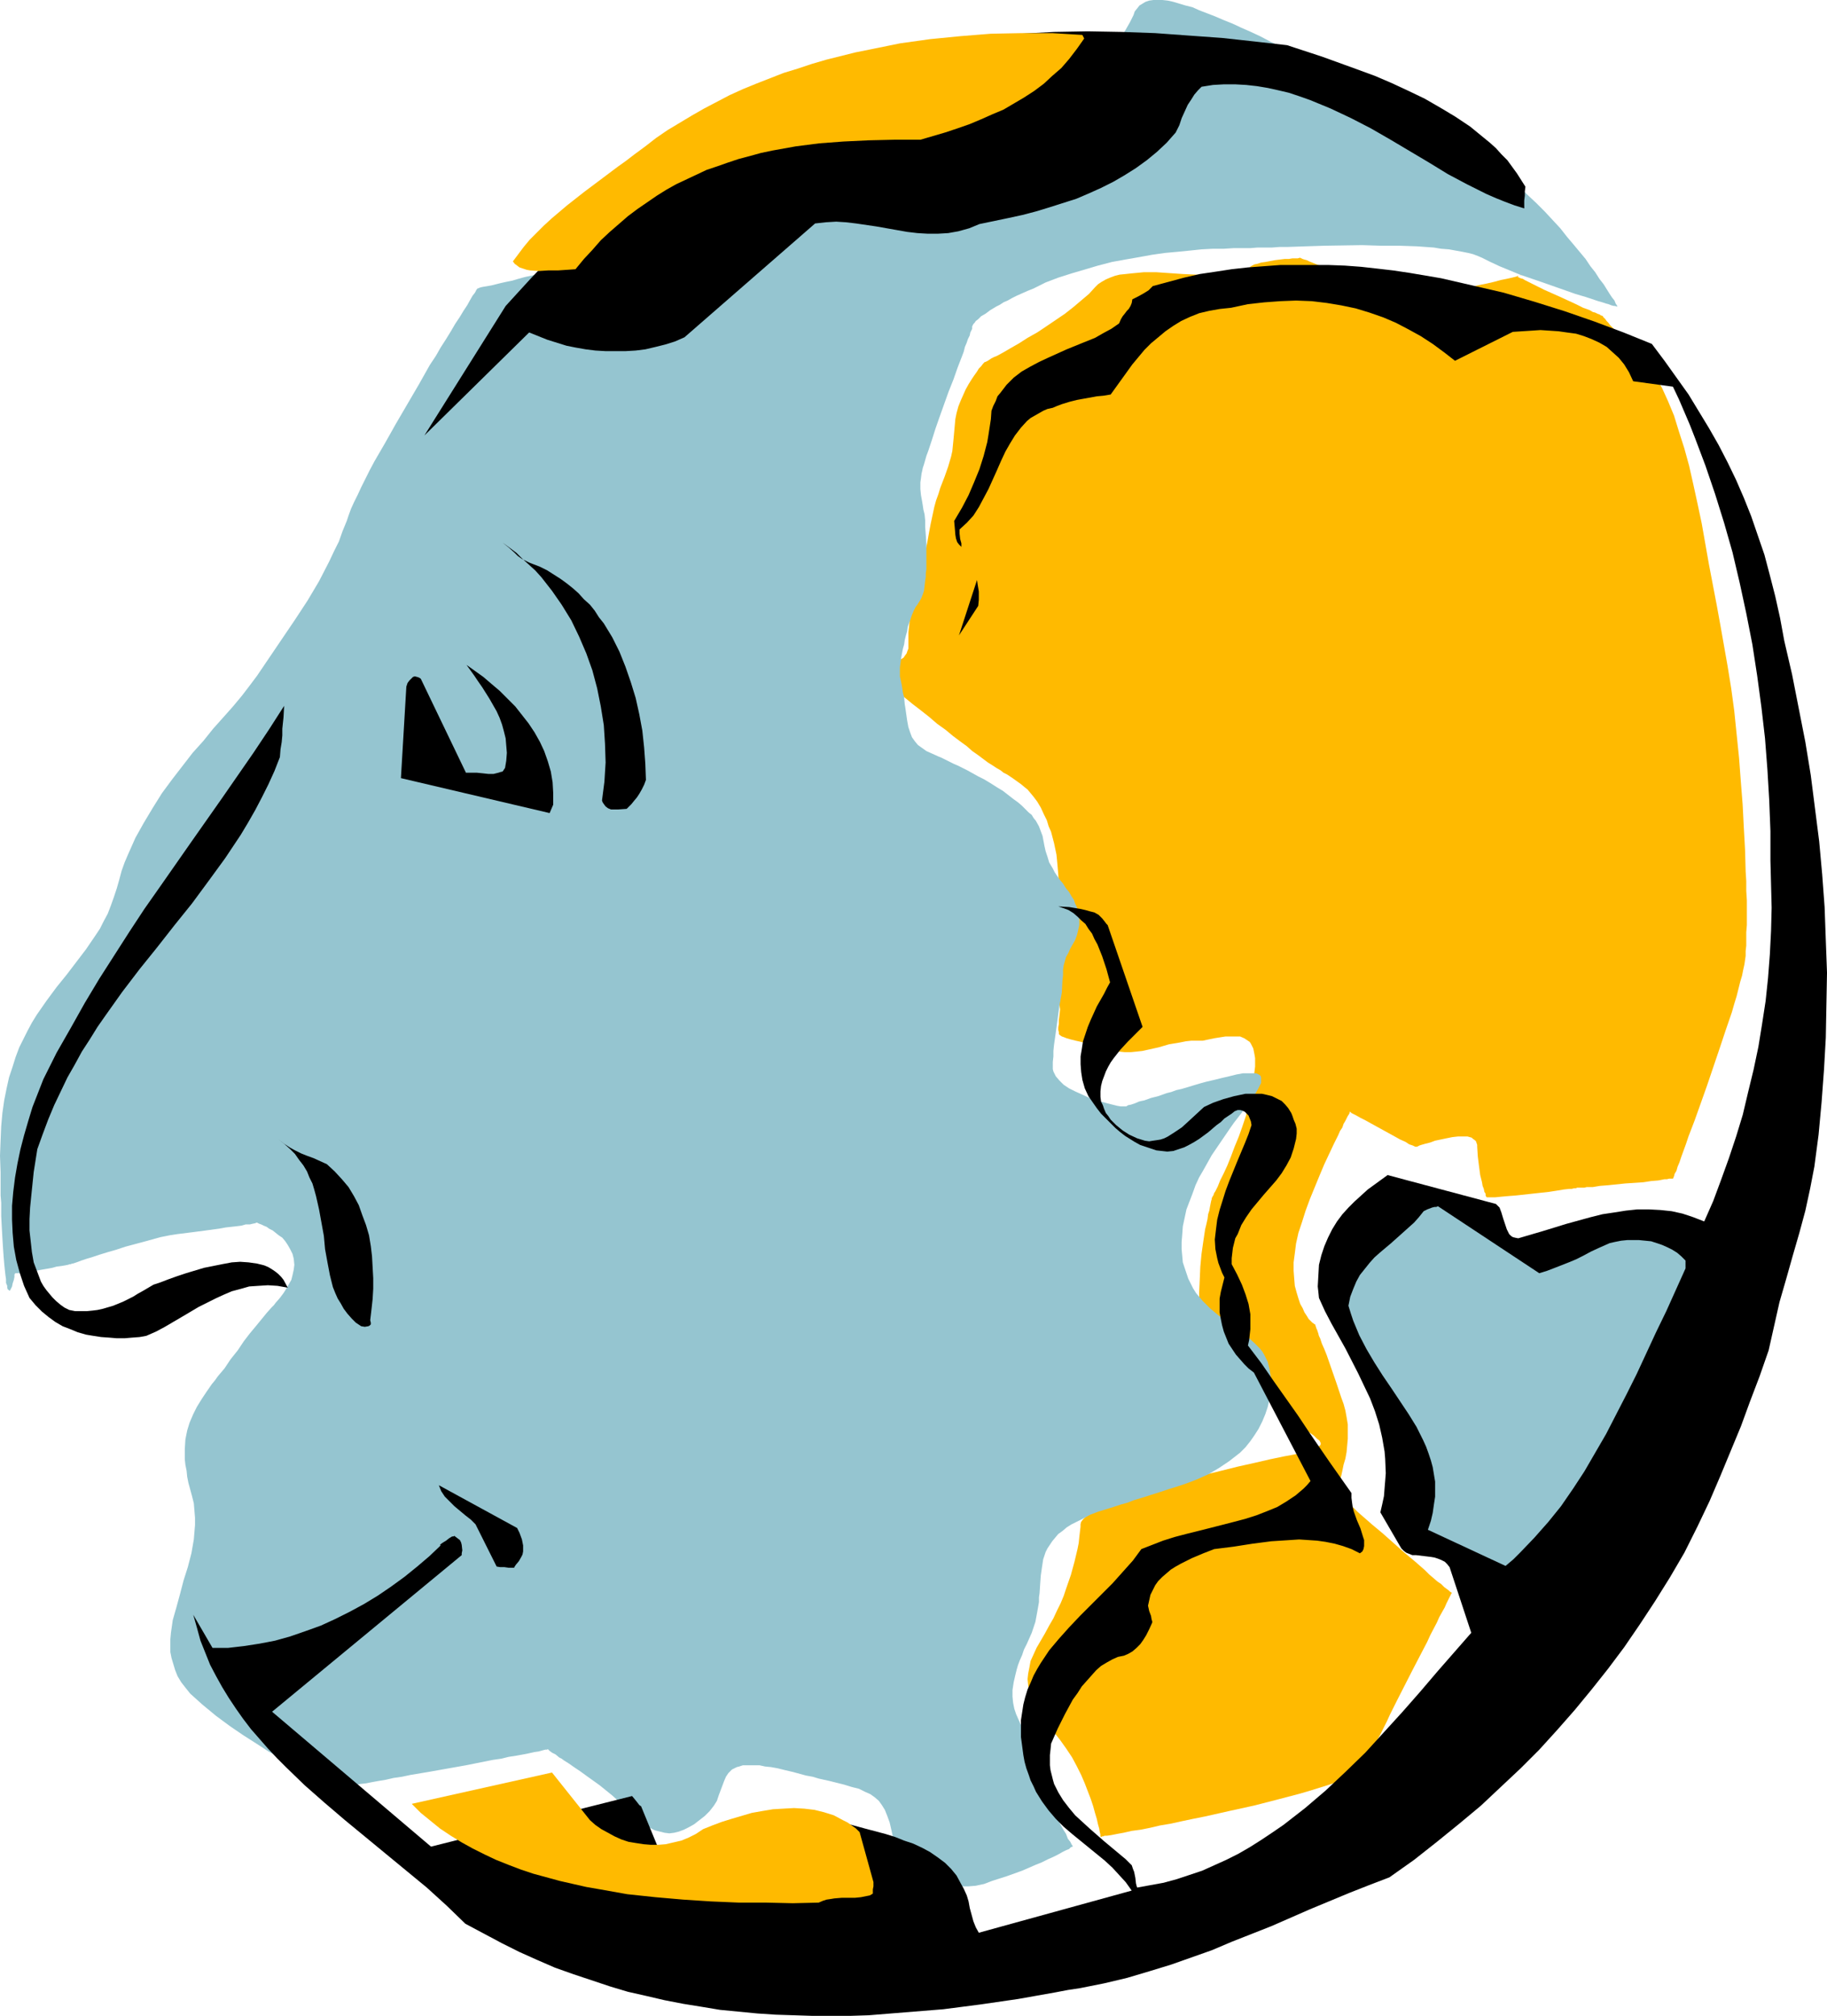 <?xml version="1.0" encoding="UTF-8" standalone="no"?>
<svg
   version="1.0"
   width="129.766mm"
   height="143.094mm"
   id="svg13"
   sodipodi:docname="Planet Man.wmf"
   xmlns:inkscape="http://www.inkscape.org/namespaces/inkscape"
   xmlns:sodipodi="http://sodipodi.sourceforge.net/DTD/sodipodi-0.dtd"
   xmlns="http://www.w3.org/2000/svg"
   xmlns:svg="http://www.w3.org/2000/svg">
  <sodipodi:namedview
     id="namedview13"
     pagecolor="#ffffff"
     bordercolor="#000000"
     borderopacity="0.25"
     inkscape:showpageshadow="2"
     inkscape:pageopacity="0.0"
     inkscape:pagecheckerboard="0"
     inkscape:deskcolor="#d1d1d1"
     inkscape:document-units="mm" />
  <defs
     id="defs1">
    <pattern
       id="WMFhbasepattern"
       patternUnits="userSpaceOnUse"
       width="6"
       height="6"
       x="0"
       y="0" />
  </defs>
  <path
     style="fill:#ffba00;fill-opacity:1;fill-rule:evenodd;stroke:none"
     d="m 335.481,71.744 -0.162,0.646 -0.162,0.485 -0.485,0.323 -0.646,0.323 -0.808,0.323 h -0.97 l -0.97,0.162 h -1.131 -2.747 l -3.07,-0.162 -3.232,-0.162 -3.555,-0.162 -7.11,-0.485 h -3.394 l -3.394,0.323 -1.454,0.162 -1.616,0.162 -1.293,0.323 -1.293,0.485 -1.131,0.485 -1.131,0.646 -0.97,0.646 -0.808,0.808 -1.616,1.777 -2.101,1.777 -2.101,1.777 -2.262,1.777 -5.01,3.393 -2.424,1.616 -2.586,1.454 -2.262,1.454 -2.262,1.293 -1.939,1.131 -1.778,0.97 -0.808,0.323 -0.646,0.323 -0.485,0.323 -0.485,0.323 -0.323,0.162 -0.323,0.162 h -0.162 v 0 l -0.162,0.162 -0.323,0.323 -0.485,0.646 -0.646,0.646 -0.485,0.808 -0.808,1.131 -0.646,0.97 -0.808,1.293 -0.808,1.454 -0.646,1.454 -0.646,1.454 -0.646,1.616 -0.485,1.777 -0.323,1.616 -0.162,1.777 -0.162,1.777 -0.162,1.777 -0.162,1.616 -0.162,1.616 -0.323,1.454 -0.808,2.747 -0.97,2.747 -1.131,2.909 -0.485,1.616 -0.646,1.777 -0.485,1.777 -0.485,2.262 -0.485,2.262 -0.485,2.585 -0.485,2.747 -0.646,2.585 -0.485,2.424 -0.485,2.262 -0.485,1.939 -0.485,1.939 -0.485,1.777 -0.485,1.616 -0.646,3.232 -0.485,3.07 -0.323,3.07 v 1.777 1.616 0.808 l -0.323,0.808 -0.162,0.485 -0.485,0.646 -0.323,0.485 -0.485,0.323 -1.131,0.646 -1.131,0.485 -1.293,0.323 -0.97,0.323 -0.808,0.323 -0.323,0.162 -0.162,0.323 -0.162,0.323 v 0.323 l 0.162,0.323 0.323,0.485 0.323,0.646 0.646,0.646 0.646,0.808 0.97,0.97 1.131,0.97 1.293,1.293 1.616,1.293 1.778,1.454 2.101,1.616 2.262,1.777 2.262,1.939 2.262,1.616 1.939,1.616 1.939,1.454 1.778,1.293 1.454,1.293 1.616,1.131 1.293,0.97 1.293,0.97 1.293,0.808 0.97,0.646 1.131,0.646 0.808,0.646 0.97,0.485 1.454,0.97 1.131,0.808 1.131,0.808 0.97,0.808 0.808,0.646 0.808,0.97 0.808,0.97 0.97,1.293 0.485,0.808 0.485,0.808 0.808,1.777 0.808,1.616 0.485,1.616 0.646,1.454 0.808,3.07 0.646,3.07 0.162,1.616 0.162,1.777 0.162,1.939 0.162,1.939 v 2.101 l 0.162,2.424 v 2.585 l 0.162,2.909 -0.162,1.454 v 1.454 2.585 2.101 l -0.162,2.101 v 1.616 6.14 1.939 l 0.162,2.262 v 1.293 l 0.162,1.293 -0.162,1.616 -0.162,1.293 v 0.97 l -0.162,0.97 v 0.646 l 0.162,0.646 v 0.485 l 0.323,0.323 0.485,0.323 0.485,0.162 0.808,0.323 1.131,0.323 1.293,0.323 1.454,0.323 1.778,0.485 1.131,0.323 1.131,0.323 2.101,0.646 1.939,0.485 1.939,0.323 1.616,0.162 h 1.778 l 1.616,-0.162 1.454,-0.162 1.454,-0.323 2.909,-0.646 2.747,-0.808 2.909,-0.485 1.616,-0.323 1.454,-0.162 h 1.454 1.616 l 3.07,-0.646 3.07,-0.485 h 1.454 1.293 1.131 l 1.131,0.485 0.97,0.646 0.485,0.323 0.323,0.485 0.323,0.646 0.323,0.646 0.162,0.808 0.162,0.808 0.162,0.97 v 0.97 1.293 l -0.162,1.293 -0.323,2.909 -0.485,2.909 -0.808,3.07 -0.646,2.909 -0.97,2.909 -0.97,2.747 -1.131,2.747 -0.97,2.585 -0.97,2.424 -0.97,2.101 -0.97,1.939 -0.646,1.616 -0.323,0.646 -0.323,0.646 -0.323,0.485 -0.162,0.485 -0.162,0.323 -0.162,0.162 v 0.162 l -0.162,0.162 v 0.323 l -0.162,0.485 -0.162,0.808 -0.162,0.808 -0.162,0.97 -0.323,0.97 -0.162,1.293 -0.323,1.454 -0.323,1.293 -0.485,3.232 -0.485,3.393 -0.323,3.393 -0.162,3.716 -0.162,3.555 0.162,3.393 v 1.616 l 0.323,1.616 0.162,1.454 0.323,1.293 0.485,1.293 0.485,1.293 0.646,0.97 0.646,0.808 0.808,0.808 0.808,0.646 3.232,2.101 3.232,1.939 3.232,1.777 2.747,1.939 1.293,0.97 1.293,0.97 1.131,0.97 0.97,0.97 0.808,0.97 0.646,1.131 0.485,1.131 0.485,1.293 0.162,0.646 0.162,0.646 0.808,1.131 0.808,0.97 1.131,0.97 2.262,1.616 1.131,0.808 0.808,0.808 0.646,0.485 0.162,0.323 0.162,0.323 v 0.323 l -0.162,0.323 -0.323,0.162 -0.323,0.323 -0.485,0.323 -0.646,0.323 -0.808,0.323 -0.97,0.323 -1.293,0.162 -1.293,0.323 -1.616,0.323 -1.778,0.323 -3.878,0.808 -4.202,0.97 -4.363,0.97 -4.525,1.131 -9.211,2.262 -4.525,1.293 -4.363,1.131 -4.04,1.293 -3.878,1.293 -1.778,0.646 -1.616,0.646 -1.454,0.646 -1.454,0.646 -1.293,0.646 -1.131,0.646 -0.97,0.646 -0.808,0.646 -0.646,0.646 -0.485,0.646 -0.162,0.646 v 0.646 l -0.323,2.747 -0.162,1.616 -0.323,1.616 -0.808,3.393 -0.97,3.555 -1.293,3.716 -0.646,1.939 -0.808,1.939 -0.97,1.939 -0.97,2.101 -1.131,1.939 -1.131,2.101 -1.131,1.939 -1.131,1.939 -0.808,1.777 -0.808,1.777 -0.323,1.777 -0.323,1.616 -0.162,1.454 0.162,1.616 0.323,1.616 0.646,1.616 0.646,1.616 0.97,1.777 1.131,1.777 1.454,2.101 1.616,1.939 1.778,2.262 1.616,2.262 1.616,2.424 1.293,2.424 1.131,2.262 0.97,2.262 0.808,2.101 0.808,2.101 0.646,1.939 0.485,1.777 0.485,1.616 0.323,1.454 0.323,1.131 0.162,0.97 0.162,0.646 v 0.485 l 0.162,0.162 h 0.162 l 0.162,-0.162 h 0.323 l 0.323,-0.162 h 0.646 l 1.131,-0.162 1.616,-0.323 1.778,-0.323 2.101,-0.485 2.424,-0.323 2.424,-0.485 2.747,-0.646 2.909,-0.485 2.909,-0.646 3.07,-0.646 3.232,-0.646 6.464,-1.454 6.626,-1.454 6.302,-1.616 3.07,-0.808 3.07,-0.808 2.747,-0.808 2.586,-0.808 2.586,-0.808 2.262,-0.808 1.939,-0.808 1.778,-0.808 1.293,-0.646 1.293,-0.808 0.646,-0.808 0.323,-0.162 0.162,-0.485 0.323,-0.646 0.323,-0.97 0.485,-0.97 0.646,-1.293 0.646,-1.131 0.646,-1.616 0.808,-1.454 1.778,-3.555 0.808,-1.777 1.939,-3.878 4.04,-7.918 2.101,-4.04 1.939,-3.716 0.808,-1.777 1.778,-3.393 0.646,-1.454 0.808,-1.454 0.646,-1.131 0.485,-1.131 0.485,-0.97 0.323,-0.646 0.323,-0.646 0.162,-0.323 0.162,-0.162 -0.162,-0.162 -0.323,-0.162 -0.323,-0.323 -0.646,-0.485 -0.646,-0.485 -0.808,-0.808 -0.97,-0.646 -1.131,-0.97 -1.131,-0.97 -1.131,-1.131 -2.586,-2.262 -2.909,-2.424 -5.818,-5.171 -2.909,-2.424 -2.586,-2.262 -1.293,-1.131 -0.97,-0.97 -1.131,-0.97 -0.97,-0.808 -0.808,-0.808 -0.646,-0.646 -0.646,-0.485 -0.323,-0.323 -0.323,-0.323 -0.162,-0.162 h 0.162 l 0.162,-0.323 0.162,-0.646 0.323,-0.808 0.323,-1.131 0.485,-1.131 0.323,-1.454 0.323,-1.616 0.485,-1.616 0.323,-1.777 0.162,-1.777 0.162,-1.777 v -1.939 -1.939 l -0.323,-1.939 -0.323,-1.777 -0.485,-1.777 -0.646,-1.777 -1.293,-3.878 -1.293,-3.716 -1.293,-3.716 -0.646,-1.616 -0.646,-1.454 -0.485,-1.454 -0.323,-0.646 -0.162,-0.646 -0.323,-0.97 -0.162,-0.323 -0.162,-0.485 -0.162,-0.485 v -0.162 h -0.162 l -0.162,-0.162 -0.485,-0.323 -0.323,-0.323 -0.646,-0.646 -0.485,-0.808 -0.646,-0.97 -0.485,-1.131 -0.646,-1.131 -0.485,-1.454 -0.485,-1.616 -0.485,-1.777 -0.162,-1.939 -0.162,-2.101 v -2.262 l 0.323,-2.424 0.323,-2.585 0.646,-2.909 0.97,-2.909 0.97,-3.07 1.131,-3.07 2.586,-6.302 1.293,-3.07 1.293,-2.747 1.293,-2.747 1.131,-2.262 0.485,-1.131 0.646,-0.97 0.323,-0.97 0.485,-0.808 0.323,-0.646 0.323,-0.646 0.323,-0.485 0.162,-0.323 v -0.323 h 0.162 v 0 l 0.162,0.162 0.162,0.162 0.323,0.162 0.97,0.485 1.131,0.646 1.293,0.646 1.454,0.808 3.232,1.777 3.232,1.777 1.454,0.808 1.454,0.646 0.97,0.646 0.97,0.323 0.323,0.162 0.323,0.162 v 0 h 0.162 v 0 h 0.162 0.162 l 0.323,-0.162 0.323,-0.162 0.485,-0.162 1.131,-0.323 1.293,-0.323 1.293,-0.485 3.07,-0.646 1.616,-0.323 1.454,-0.162 h 1.293 1.293 l 1.131,0.323 0.323,0.323 0.485,0.323 0.323,0.323 0.162,0.485 0.162,0.485 v 0.485 l 0.162,2.585 0.323,2.585 0.323,2.424 0.485,1.939 0.162,0.97 0.323,0.808 0.162,0.808 0.323,0.485 v 0.485 l 0.162,0.323 0.162,0.162 h 0.97 0.646 0.646 l 1.616,-0.162 1.778,-0.162 2.101,-0.162 8.888,-0.97 2.101,-0.323 1.939,-0.323 1.454,-0.162 h 0.646 l 0.646,-0.162 h 0.485 l 0.323,-0.162 h 0.162 v 0 h 1.131 0.646 l 0.646,-0.162 h 1.616 l 1.939,-0.323 2.101,-0.162 4.686,-0.485 4.848,-0.323 2.101,-0.323 1.939,-0.162 1.616,-0.323 h 0.646 l 0.646,-0.162 h 0.485 0.323 0.162 l 0.162,-0.162 v -0.162 l 0.162,-0.323 0.162,-0.646 0.485,-0.808 0.323,-1.131 0.485,-1.131 0.485,-1.454 0.646,-1.777 0.646,-1.777 0.646,-1.939 0.808,-2.101 0.808,-2.101 1.616,-4.524 1.778,-5.009 3.394,-10.018 1.616,-4.848 1.616,-4.686 0.646,-2.262 0.646,-2.101 0.485,-1.939 0.485,-1.939 0.485,-1.616 0.323,-1.616 0.323,-1.454 0.162,-1.131 0.162,-1.131 v -1.293 l 0.162,-1.454 v -1.616 -1.939 l 0.162,-1.939 v -6.625 l -0.162,-2.585 v -2.585 l -0.162,-2.585 -0.162,-5.817 -0.323,-5.817 -0.323,-6.302 -0.485,-6.14 -0.485,-6.463 -0.646,-6.302 -0.646,-6.302 -0.808,-5.979 -0.97,-5.979 -0.485,-2.747 -0.485,-2.747 -0.97,-5.494 -0.97,-5.332 -2.101,-10.988 -1.939,-10.988 -1.131,-5.332 -1.131,-5.171 -1.131,-5.009 -1.293,-4.686 -1.454,-4.524 -1.293,-4.201 -0.808,-1.939 -0.808,-1.939 -0.808,-1.777 -0.808,-1.777 -0.97,-1.616 -0.808,-1.454 -0.97,-1.293 -0.97,-1.293 -0.97,-1.131 -0.97,-0.97 -1.616,-1.939 -1.616,-1.616 -1.293,-1.454 -1.131,-1.293 -0.97,-1.131 -0.808,-0.808 -0.808,-0.808 -0.485,-0.646 -0.485,-0.485 -0.323,-0.485 -0.323,-0.323 -0.162,-0.162 -0.162,-0.162 v -0.162 0 l -0.323,-0.162 h -0.162 l -0.485,-0.323 -0.485,-0.162 -0.646,-0.323 -0.646,-0.162 -0.808,-0.485 -1.778,-0.646 -1.939,-0.97 -4.202,-1.939 -4.363,-1.939 -1.939,-0.97 -1.616,-0.808 -1.616,-0.808 -0.485,-0.323 -0.646,-0.162 -0.323,-0.162 -0.323,-0.162 -0.162,-0.162 -0.162,-0.162 h 0.162 0.485 l 0.646,-0.162 0.808,-0.162 1.454,-0.323 0.646,-0.162 h 0.162 l 0.162,-0.162 h -0.162 l -0.162,0.162 h -0.323 l -0.485,0.162 -0.646,0.162 -0.808,0.162 -0.808,0.162 -1.131,0.323 -1.293,0.323 -1.454,0.323 -1.616,0.323 -1.778,0.485 -2.101,0.485 -2.424,0.485 -2.262,0.646 -2.262,0.646 -1.939,0.485 -1.939,0.485 -1.616,0.323 -1.616,0.323 -1.454,0.323 -1.293,0.323 -1.131,0.162 -0.97,0.162 -0.97,0.162 h -0.808 l -0.646,0.162 h -1.616 l -0.646,-0.162 -0.485,-0.162 -0.323,-0.162 v -0.323 l 0.162,-0.485 v -0.162 0 l -0.162,-0.162 -0.323,-0.162 -0.485,-0.162 -0.646,-0.162 -0.646,-0.162 -0.808,-0.323 -0.97,-0.323 -1.939,-0.808 -2.101,-0.808 -4.686,-1.939 -4.848,-1.777 -2.101,-0.97 -1.939,-0.808 -0.808,-0.323 -0.808,-0.323 -0.646,-0.323 -0.646,-0.162 -0.485,-0.162 -0.323,-0.162 -0.323,-0.162 v 0 h -0.162 l -0.485,0.162 h -0.646 -0.808 l -0.97,0.162 h -1.131 l -2.586,0.323 -2.586,0.485 -1.131,0.162 -0.97,0.323 -0.808,0.162 -0.646,0.323 -0.485,0.323 z"
     id="path1" />
  <path
     style="fill:#95c5d0;fill-opacity:1;fill-rule:evenodd;stroke:none"
     d="m 128.149,77.4 v 0 l -0.323,0.485 -0.323,0.646 -0.646,0.808 -0.646,1.131 -0.808,1.454 -0.97,1.454 -0.97,1.616 -1.293,1.939 -1.131,1.939 -1.293,2.101 -1.454,2.262 -1.293,2.262 -1.616,2.424 -2.909,5.171 -6.141,10.503 -2.909,5.171 -2.909,5.009 -1.293,2.424 -1.131,2.262 -1.131,2.262 -0.97,2.101 -0.97,1.939 -0.808,1.777 -0.646,1.777 -0.485,1.454 -1.131,2.747 -0.97,2.747 -1.293,2.585 -1.293,2.747 -2.747,5.332 -3.07,5.171 -3.394,5.171 -3.394,5.009 -6.787,10.018 -1.939,2.585 -2.101,2.747 -2.424,2.909 -2.586,2.909 -2.747,3.07 -2.586,3.232 -2.909,3.232 -2.747,3.555 -2.747,3.555 -2.747,3.716 -2.424,3.878 -2.424,4.04 -2.262,4.04 -1.939,4.363 -0.97,2.262 -0.808,2.262 -0.646,2.424 -0.646,2.262 -0.808,2.424 -0.808,2.262 -0.808,2.101 -1.131,2.101 -0.97,1.939 -1.293,1.939 -2.424,3.555 -2.586,3.393 -2.586,3.393 -2.747,3.393 -2.747,3.716 -2.586,3.716 -1.293,2.101 -1.131,2.101 -1.131,2.262 -1.131,2.262 -0.97,2.585 -0.808,2.585 -0.97,2.909 -0.646,2.909 -0.646,3.232 -0.485,3.393 -0.323,3.555 -0.162,3.878 L 0,310.084 l 0.162,4.363 v 2.101 2.101 2.101 l 0.162,1.939 v 3.555 l 0.162,3.07 0.162,2.909 0.162,2.585 0.162,2.262 0.162,1.939 0.162,1.616 0.162,1.454 0.162,1.131 v 0.97 l 0.323,0.808 v 0.485 l 0.162,0.485 0.323,0.162 v 0.162 h 0.162 l 0.162,-0.162 0.162,-0.323 0.323,-0.646 0.162,-0.808 0.323,-0.97 0.162,-0.808 v -0.646 l 0.162,-0.162 v -0.162 H 4.525 5.333 l 0.808,-0.162 1.131,-0.162 1.293,-0.162 2.747,-0.485 2.747,-0.485 1.131,-0.323 1.293,-0.162 0.97,-0.162 0.808,-0.162 0.485,-0.162 h 0.162 0.162 l 0.162,-0.162 h 0.323 l 0.485,-0.162 0.485,-0.162 1.293,-0.485 1.454,-0.485 1.616,-0.485 1.939,-0.646 2.101,-0.646 2.262,-0.646 2.424,-0.808 4.848,-1.293 4.686,-1.293 2.424,-0.485 2.101,-0.323 3.878,-0.485 3.717,-0.485 3.555,-0.485 1.778,-0.323 1.454,-0.162 1.454,-0.162 1.293,-0.162 1.131,-0.323 h 1.131 l 0.646,-0.162 0.808,-0.162 0.323,-0.162 h 0.162 v 0 l 0.323,0.162 0.323,0.162 0.485,0.162 0.646,0.323 0.808,0.323 0.646,0.485 0.97,0.485 0.808,0.646 0.808,0.646 0.97,0.646 0.808,0.97 0.646,0.97 0.646,1.131 0.646,1.293 0.323,1.293 0.162,1.616 -0.162,1.293 -0.323,1.454 -0.323,1.293 -0.646,1.131 -0.646,1.131 -0.808,1.293 -0.97,1.293 -1.131,1.293 -0.485,0.646 -0.646,0.646 -1.293,1.454 -1.454,1.777 -1.454,1.777 -1.616,1.939 -1.616,2.101 -1.616,2.424 -1.939,2.424 -1.616,2.424 -1.778,2.101 -0.808,1.131 -0.808,0.97 -1.454,2.101 -1.293,1.939 -1.293,2.101 -0.97,1.939 -0.97,2.262 -0.646,2.101 -0.485,2.424 -0.162,2.585 v 1.293 1.454 l 0.162,1.454 0.323,1.616 0.162,1.616 0.323,1.616 0.485,1.777 0.485,1.777 0.485,1.939 0.162,1.939 0.162,1.939 v 1.939 l -0.162,1.939 -0.162,1.939 -0.646,3.716 -0.97,3.716 -1.131,3.555 -0.97,3.716 -0.97,3.555 -0.97,3.393 -0.485,3.393 -0.162,1.777 v 1.616 1.777 l 0.323,1.616 0.485,1.616 0.485,1.616 0.646,1.616 0.97,1.616 1.131,1.454 1.293,1.616 1.616,1.454 1.616,1.454 3.717,3.07 3.717,2.747 3.555,2.424 3.555,2.262 3.232,2.101 3.232,1.777 3.07,1.454 2.747,1.454 2.747,1.131 2.262,0.97 1.131,0.485 0.97,0.323 0.97,0.485 0.808,0.162 0.646,0.323 0.808,0.162 0.485,0.162 0.485,0.162 0.485,0.162 h 0.323 0.162 0.162 0.485 l 0.646,-0.162 0.97,-0.162 1.131,-0.162 1.454,-0.162 1.616,-0.323 1.778,-0.323 1.939,-0.323 2.101,-0.485 2.262,-0.323 2.262,-0.485 4.848,-0.808 10.019,-1.777 4.848,-0.97 2.424,-0.485 2.262,-0.323 1.939,-0.485 2.101,-0.323 1.778,-0.323 1.616,-0.323 1.454,-0.323 1.131,-0.162 1.131,-0.323 0.646,-0.162 h 0.485 l 0.162,-0.162 0.162,0.162 0.323,0.323 0.646,0.485 0.97,0.485 0.97,0.808 0.646,0.323 0.646,0.485 1.293,0.808 1.616,1.131 1.454,0.97 1.778,1.293 3.394,2.424 3.394,2.747 3.232,2.909 1.454,1.454 1.454,1.454 1.293,1.131 1.454,0.97 1.293,0.808 1.293,0.646 1.293,0.323 1.293,0.323 1.293,0.162 1.293,-0.162 1.293,-0.323 1.293,-0.485 1.293,-0.646 1.454,-0.808 1.454,-1.131 1.454,-1.131 0.646,-0.646 0.646,-0.646 1.131,-1.454 0.808,-1.293 0.485,-1.454 0.485,-1.293 0.485,-1.293 0.485,-1.293 0.485,-1.131 0.646,-0.97 0.97,-0.97 0.646,-0.323 0.646,-0.323 0.646,-0.162 0.97,-0.323 h 0.808 1.131 1.131 1.454 l 1.454,0.323 1.616,0.162 1.778,0.323 1.939,0.485 2.101,0.485 3.555,0.97 1.778,0.323 1.616,0.485 1.454,0.323 1.454,0.323 1.293,0.323 2.586,0.646 2.101,0.646 1.939,0.485 1.616,0.808 1.454,0.646 1.131,0.808 1.131,0.97 0.808,1.131 0.808,1.293 0.646,1.616 0.646,1.777 0.485,2.101 0.485,2.262 0.97,2.101 1.131,1.939 1.131,1.777 1.454,1.454 1.616,1.454 1.778,1.131 1.778,0.97 1.939,0.808 1.939,0.646 2.101,0.323 2.101,0.162 h 2.262 l 1.939,-0.162 2.262,-0.485 2.101,-0.808 4.04,-1.293 4.04,-1.454 3.717,-1.616 1.616,-0.646 1.616,-0.808 1.454,-0.646 1.293,-0.646 1.131,-0.646 0.97,-0.485 0.808,-0.323 0.485,-0.485 0.485,-0.162 v -0.162 0 l -0.323,-0.485 -0.323,-0.646 -0.646,-0.808 -0.485,-1.293 -0.808,-1.293 -0.808,-1.454 -0.808,-1.777 -0.808,-1.777 -0.97,-1.939 -1.778,-4.201 -1.454,-4.201 -0.808,-2.262 -0.485,-2.101 -0.646,-1.939 -0.646,-1.777 -0.808,-1.616 -0.646,-1.454 -1.293,-2.909 -0.646,-1.454 -0.485,-1.454 -0.323,-1.616 -0.162,-1.616 v -1.777 l 0.323,-2.101 0.485,-2.101 0.323,-1.293 0.323,-1.131 0.485,-1.293 0.646,-1.454 0.485,-1.454 0.808,-1.616 0.646,-1.454 0.646,-1.454 0.485,-1.454 0.485,-1.454 0.485,-2.585 0.485,-2.747 v -1.293 l 0.162,-1.131 0.162,-2.424 0.162,-2.262 0.323,-2.262 0.323,-2.101 0.646,-1.939 0.485,-0.97 0.646,-0.97 0.646,-0.97 0.808,-0.97 0.808,-0.97 1.131,-0.808 1.131,-0.97 1.293,-0.808 1.616,-0.808 1.616,-0.808 1.778,-0.97 2.101,-0.808 2.101,-0.646 2.101,-0.646 1.939,-0.646 1.778,-0.485 1.616,-0.646 1.616,-0.485 1.616,-0.485 1.454,-0.485 2.586,-0.808 2.424,-0.808 2.101,-0.646 1.939,-0.646 1.778,-0.646 1.616,-0.646 2.909,-1.293 2.747,-1.616 1.454,-0.97 1.454,-0.97 1.454,-1.131 1.454,-1.131 1.454,-1.454 1.293,-1.616 1.131,-1.616 1.131,-1.777 0.97,-1.939 0.808,-1.939 0.646,-1.939 0.485,-2.101 0.323,-1.939 0.162,-2.101 -0.162,-2.101 -0.323,-1.939 -0.485,-1.939 -0.97,-1.939 -0.485,-0.808 -0.646,-0.808 -1.454,-1.454 -1.778,-1.616 -1.778,-1.454 -2.101,-1.454 -2.101,-1.454 -2.101,-1.616 -2.101,-1.777 -1.939,-1.939 -1.778,-2.101 -0.808,-1.293 -0.646,-1.293 -0.646,-1.293 -0.485,-1.454 -0.485,-1.454 -0.485,-1.454 -0.162,-1.777 -0.162,-1.777 v -1.939 l 0.162,-1.939 0.162,-2.262 0.485,-2.262 0.485,-2.262 0.808,-2.101 0.808,-2.101 0.808,-2.262 0.97,-2.101 1.131,-1.939 2.262,-4.04 2.424,-3.555 2.424,-3.555 1.131,-1.616 1.131,-1.454 1.131,-1.454 0.97,-1.454 0.97,-1.293 0.808,-1.293 0.808,-0.97 0.646,-1.131 0.485,-0.97 0.323,-0.646 v -0.808 -0.646 l -0.162,-0.485 -0.485,-0.323 -0.646,-0.323 h -0.97 -1.131 -1.454 l -1.778,0.323 -1.939,0.485 -2.101,0.485 -1.939,0.485 -2.101,0.485 -1.778,0.485 -1.616,0.485 -1.616,0.485 -1.616,0.485 -1.454,0.323 -1.293,0.485 -1.293,0.323 -2.262,0.808 -1.939,0.485 -1.778,0.646 -0.808,0.162 -0.646,0.162 -1.131,0.485 -0.97,0.323 -0.808,0.162 -0.485,0.323 h -0.485 -0.162 v 0 h -0.485 -0.323 l -0.97,-0.162 -1.293,-0.323 -1.293,-0.323 -1.778,-0.485 -1.616,-0.485 -1.778,-0.646 -1.778,-0.808 -1.778,-0.808 -1.616,-0.808 -1.454,-0.97 -1.131,-1.131 -0.97,-1.131 -0.323,-0.646 -0.323,-0.646 -0.162,-0.646 v -0.646 -1.293 l 0.162,-1.454 v -1.454 l 0.162,-1.616 0.485,-3.393 0.485,-3.555 0.485,-3.555 0.646,-3.555 0.162,-3.232 0.162,-1.454 v -1.454 l 0.162,-1.131 0.323,-1.131 0.323,-1.131 0.646,-1.131 0.485,-1.131 0.646,-1.131 0.646,-1.131 0.485,-1.293 0.323,-1.293 0.323,-1.454 v -1.454 l -0.162,-1.616 -0.323,-0.808 -0.162,-0.97 -0.485,-0.97 -0.323,-0.97 -0.646,-0.97 -0.646,-1.131 -0.808,-0.97 -0.808,-1.293 -0.808,-0.97 -0.808,-1.131 -0.646,-0.97 -0.485,-0.97 -0.97,-1.616 -0.485,-1.616 -0.485,-1.454 -0.323,-1.454 -0.485,-2.585 -0.485,-1.293 -0.485,-1.293 -0.808,-1.454 -0.646,-0.808 -0.485,-0.808 -0.808,-0.646 -0.808,-0.808 -0.97,-0.97 -1.131,-0.97 -1.131,-0.808 -1.454,-1.131 -1.454,-1.131 -1.616,-0.97 -1.778,-1.131 -1.616,-0.97 -1.616,-0.808 -1.454,-0.808 -1.454,-0.808 -1.293,-0.646 -1.293,-0.646 -1.131,-0.485 -2.262,-1.131 -0.97,-0.485 -0.808,-0.323 -1.778,-0.808 -1.454,-0.646 -1.131,-0.808 -1.131,-0.808 -0.808,-0.97 -0.808,-1.131 -0.485,-1.293 -0.485,-1.454 -0.323,-1.777 -0.162,-1.131 -0.162,-1.131 -0.162,-1.131 -0.162,-0.97 -0.162,-1.777 -0.323,-1.293 -0.162,-1.131 -0.162,-0.97 -0.162,-0.808 -0.323,-1.454 v -0.646 -0.808 -0.97 l 0.162,-1.131 0.162,-1.293 0.323,-1.777 0.162,-0.808 0.323,-1.131 0.162,-1.131 0.323,-1.293 0.323,-1.131 0.162,-1.131 0.323,-0.97 0.323,-0.808 0.485,-1.454 0.485,-1.131 0.485,-0.97 0.485,-0.646 0.808,-1.293 0.323,-0.646 0.323,-0.808 0.323,-0.97 0.162,-1.293 0.162,-1.454 0.162,-0.97 v -0.97 l 0.162,-1.131 v -1.131 -2.909 -2.747 l -0.162,-2.424 -0.162,-2.101 v -1.777 l -0.162,-1.616 -0.323,-1.293 -0.162,-1.131 -0.162,-0.97 -0.323,-1.777 -0.162,-1.616 v -1.777 l 0.162,-1.131 0.162,-1.293 0.162,-0.646 0.162,-0.808 0.323,-0.97 0.323,-1.131 0.323,-1.131 0.485,-1.293 0.97,-2.909 0.97,-3.07 1.131,-3.232 2.424,-6.787 1.293,-3.232 1.131,-3.232 1.131,-2.909 0.485,-1.293 0.323,-1.293 0.485,-1.131 0.323,-0.97 0.485,-0.97 0.162,-0.808 0.323,-0.646 0.162,-0.323 V 87.903 87.741 87.58 l 0.162,-0.323 0.162,-0.323 0.323,-0.323 0.323,-0.485 0.646,-0.485 0.808,-0.808 1.131,-0.646 1.293,-0.97 1.616,-0.97 0.97,-0.485 0.97,-0.646 1.131,-0.485 1.131,-0.646 1.293,-0.646 1.454,-0.646 1.454,-0.646 1.616,-0.646 3.232,-1.616 3.394,-1.293 3.555,-1.131 7.11,-2.101 3.717,-0.97 3.555,-0.646 3.717,-0.646 3.555,-0.646 3.394,-0.485 3.555,-0.323 3.232,-0.323 3.07,-0.323 3.07,-0.162 h 2.909 l 2.586,-0.162 h 1.454 1.454 1.616 l 1.939,-0.162 h 1.939 1.939 l 2.101,-0.162 h 2.262 l 4.686,-0.162 5.01,-0.162 10.181,-0.162 5.01,0.162 h 5.01 l 4.686,0.162 2.262,0.162 2.262,0.162 1.939,0.323 2.101,0.162 1.778,0.323 1.778,0.323 1.616,0.323 1.293,0.323 1.293,0.485 1.131,0.485 2.262,1.131 2.424,1.131 2.747,1.131 2.747,1.131 6.141,2.101 5.979,2.101 2.747,0.97 2.747,0.808 2.424,0.808 0.97,0.323 1.131,0.323 0.97,0.323 0.646,0.162 0.808,0.323 0.646,0.162 h 0.323 l 0.485,0.162 h 0.162 0.162 -0.162 l -0.162,-0.323 -0.323,-0.485 -0.323,-0.808 -0.646,-0.808 -0.646,-0.97 -0.808,-1.293 -0.808,-1.293 -1.131,-1.454 -1.131,-1.777 -1.293,-1.616 -1.293,-1.939 -1.616,-1.939 -1.616,-1.939 -1.778,-2.101 -1.778,-2.262 -2.101,-2.262 -2.101,-2.262 -2.262,-2.262 -2.424,-2.262 -2.424,-2.424 -2.586,-2.424 -2.747,-2.262 -2.909,-2.424 -3.07,-2.262 -3.07,-2.424 -3.232,-2.101 -3.394,-2.262 -3.394,-2.101 -3.717,-1.939 -3.717,-1.939 -3.878,-1.939 -3.878,-1.777 -3.717,-1.777 -3.555,-1.616 -3.555,-1.616 -3.394,-1.777 -3.232,-1.454 -3.232,-1.616 -3.07,-1.454 -2.909,-1.293 -2.747,-1.454 -2.747,-1.293 -2.586,-1.131 -2.424,-1.131 -2.424,-0.97 -2.262,-0.97 -2.101,-0.808 -2.101,-0.808 -1.778,-0.808 -1.939,-0.485 -1.616,-0.485 -1.616,-0.485 -1.454,-0.323 L 312.049,0 h -1.293 -1.131 l -1.131,0.162 -0.97,0.323 -0.808,0.485 -0.808,0.485 -0.646,0.808 -0.646,0.808 -0.323,0.97 -0.485,0.97 -0.485,0.97 -1.293,2.262 -1.616,2.262 -1.939,2.101 -2.101,2.262 -2.262,2.262 -2.262,2.262 -2.586,2.262 -5.01,4.04 -2.586,1.939 -2.586,1.777 -2.424,1.777 -2.262,1.454 -2.101,1.293 -1.778,1.293 -0.97,0.485 -1.131,0.485 -1.293,0.323 -1.454,0.485 -1.454,0.323 -1.616,0.323 -1.778,0.323 -1.778,0.323 -3.878,0.646 -4.202,0.323 -8.565,0.808 -4.363,0.323 -4.04,0.162 -4.04,0.323 -3.717,0.162 -1.616,0.162 -1.616,0.162 h -1.616 l -1.293,0.162 h -1.293 l -0.97,0.162 -0.97,0.162 h -0.646 l -0.646,0.162 -0.97,0.323 -0.97,0.162 -0.97,0.323 -1.131,0.485 -1.293,0.323 -1.454,0.485 -1.454,0.485 -3.07,1.293 -3.232,1.293 -3.394,1.454 -3.555,1.454 -3.394,1.454 -3.394,1.777 -3.232,1.616 -2.909,1.616 -2.586,1.616 -1.293,0.808 -0.97,0.646 -1.131,0.808 -0.808,0.646 -0.646,0.646 -0.646,0.808 -0.646,0.485 -0.808,0.646 -0.97,0.646 -1.131,0.646 -1.293,0.808 -1.293,0.485 -1.616,0.808 -1.616,0.485 -3.555,1.293 -3.717,1.293 -7.918,2.262 -3.878,1.131 -3.717,0.808 -1.778,0.485 -1.616,0.485 -1.616,0.323 -1.454,0.323 -1.293,0.323 -1.293,0.323 -0.97,0.162 -0.97,0.162 -0.808,0.162 -0.485,0.162 -0.323,0.162 z"
     id="path2" />
  <path
     style="fill:#000000;fill-opacity:1;fill-rule:evenodd;stroke:none"
     d="m 487.062,312.992 1.131,-8.564 0.808,-8.726 0.646,-8.726 0.485,-8.564 0.162,-8.726 0.162,-8.726 -0.323,-8.726 -0.323,-8.887 -0.646,-8.726 -0.808,-8.887 -1.131,-8.887 -1.131,-8.887 -1.454,-8.887 -1.778,-9.049 -1.778,-9.049 -2.101,-9.049 -1.131,-6.14 -1.293,-5.817 -1.454,-5.656 -1.454,-5.494 -1.778,-5.171 -1.778,-5.171 -1.939,-4.848 -2.101,-4.848 -2.262,-4.686 -2.424,-4.686 -2.586,-4.524 -2.747,-4.524 -2.747,-4.524 -3.232,-4.524 -3.232,-4.524 -3.394,-4.524 -7.595,-3.07 -7.757,-2.909 -7.918,-2.747 -8.242,-2.585 -8.242,-2.424 -8.403,-1.939 -8.403,-1.939 -8.565,-1.454 -4.363,-0.646 -4.202,-0.485 -4.363,-0.485 -4.363,-0.323 -4.363,-0.162 h -4.363 -4.202 -4.363 l -4.363,0.323 -4.363,0.323 -4.363,0.485 -4.202,0.646 -4.363,0.646 -4.202,0.97 -4.202,1.131 -4.202,1.131 -1.131,1.131 -1.293,0.808 -1.454,0.808 -1.616,0.808 -0.162,0.97 -0.323,0.808 -0.485,0.808 -0.485,0.485 -0.485,0.646 -0.646,0.808 -0.485,0.808 -0.485,1.131 -2.101,1.454 -2.101,1.131 -2.262,1.293 -2.424,0.97 -5.171,2.101 -5.01,2.262 -2.424,1.131 -2.424,1.293 -2.262,1.293 -2.101,1.616 -1.939,1.939 -1.616,2.101 -0.808,0.97 -0.485,1.293 -0.646,1.293 -0.485,1.293 -0.162,2.262 -0.323,2.101 -0.323,2.101 -0.323,1.939 -0.97,3.716 -1.131,3.555 -1.454,3.555 -1.454,3.393 -1.778,3.393 -2.101,3.555 0.162,1.777 0.162,1.939 0.162,0.97 0.323,0.97 0.485,0.646 0.646,0.646 v -0.323 -0.646 l -0.323,-1.131 -0.162,-1.454 v -1.131 l 1.939,-1.777 1.778,-1.939 1.454,-2.262 1.293,-2.424 1.293,-2.424 2.262,-5.009 1.131,-2.585 1.131,-2.424 1.293,-2.262 1.293,-2.101 1.616,-2.101 1.616,-1.777 0.97,-0.808 1.131,-0.646 1.131,-0.646 1.131,-0.646 1.131,-0.485 1.454,-0.323 1.131,-0.485 1.293,-0.485 2.101,-0.646 1.939,-0.485 1.778,-0.323 3.555,-0.646 1.778,-0.162 1.939,-0.323 2.909,-4.04 2.909,-4.04 1.616,-1.939 1.616,-1.939 1.778,-1.777 1.939,-1.616 1.939,-1.616 2.101,-1.454 2.101,-1.293 2.424,-1.131 2.424,-0.97 2.747,-0.646 2.747,-0.485 3.07,-0.323 4.525,-0.97 4.363,-0.485 4.363,-0.323 4.202,-0.162 4.202,0.162 4.04,0.485 3.878,0.646 3.878,0.808 3.717,1.131 3.717,1.293 3.394,1.454 3.394,1.777 3.232,1.777 3.232,2.101 3.07,2.262 2.909,2.262 15.514,-7.756 5.01,-0.323 2.424,-0.162 2.424,0.162 2.424,0.162 2.262,0.323 2.424,0.323 2.101,0.646 2.101,0.808 2.101,0.97 1.939,1.131 1.616,1.454 1.616,1.454 1.454,1.777 1.293,2.101 1.131,2.424 10.666,1.454 1.616,3.393 1.454,3.393 1.454,3.393 1.454,3.716 2.747,7.271 2.586,7.595 2.424,7.756 2.262,7.918 1.939,8.241 1.778,8.241 1.616,8.241 1.293,8.402 1.131,8.402 0.97,8.402 0.646,8.402 0.485,8.241 0.323,8.241 v 7.918 l 0.162,6.302 0.162,6.302 -0.162,6.302 -0.323,6.302 -0.485,6.302 -0.646,6.14 -0.97,6.302 -0.97,5.979 -1.293,6.14 -1.454,5.979 -1.454,6.14 -1.778,5.817 -1.939,5.817 -2.101,5.817 -2.101,5.656 -2.424,5.494 -2.909,-1.131 -2.909,-0.97 -2.909,-0.646 -3.07,-0.323 -3.07,-0.162 h -3.07 l -3.07,0.323 -3.07,0.485 -3.232,0.485 -3.232,0.808 -6.464,1.777 -6.302,1.939 -6.626,1.939 -0.808,-0.162 -0.646,-0.162 -0.485,-0.323 -0.485,-0.485 -0.323,-0.646 -0.323,-0.646 -0.485,-1.454 -0.485,-1.454 -0.485,-1.616 -0.485,-1.293 -0.485,-0.485 -0.485,-0.485 -29.088,-7.756 -3.555,2.585 -1.778,1.293 -1.778,1.616 -1.778,1.616 -1.616,1.616 -1.616,1.777 -1.454,1.939 -1.293,2.101 -1.131,2.262 -0.97,2.262 -0.808,2.424 -0.646,2.585 -0.162,2.909 -0.162,2.909 0.162,1.454 0.162,1.616 1.616,3.555 1.778,3.393 3.717,6.625 3.394,6.625 1.616,3.393 1.616,3.393 1.293,3.393 1.131,3.555 0.808,3.555 0.646,3.716 0.162,1.939 0.162,3.878 -0.162,2.101 -0.162,1.939 -0.162,2.101 -0.485,2.262 -0.485,2.101 5.171,8.887 0.485,0.808 0.646,0.646 0.646,0.485 0.808,0.323 0.808,0.323 h 0.97 l 4.04,0.485 0.97,0.162 0.97,0.323 0.808,0.323 0.97,0.485 0.646,0.646 0.646,0.808 5.818,17.613 -2.262,2.585 -2.262,2.585 -4.525,5.171 -4.686,5.494 -4.686,5.332 -5.01,5.494 -5.01,5.494 -5.333,5.171 -5.333,5.009 -5.494,4.686 -2.909,2.262 -2.909,2.262 -3.07,2.101 -2.909,1.939 -3.07,1.939 -3.07,1.777 -3.232,1.616 -3.232,1.454 -3.232,1.454 -3.394,1.131 -3.394,1.131 -3.555,0.97 -3.555,0.646 -3.555,0.646 -0.162,-0.485 -0.162,-0.646 -0.162,-1.454 -0.323,-1.616 -0.323,-0.808 -0.323,-0.97 -1.616,-1.616 -1.939,-1.616 -3.878,-3.232 -3.878,-3.393 -1.939,-1.777 -1.939,-1.777 -1.616,-1.939 -1.616,-2.101 -1.293,-2.101 -1.131,-2.262 -0.323,-1.131 -0.323,-1.293 -0.323,-1.293 -0.162,-1.293 v -1.293 -1.454 l 0.162,-1.454 0.162,-1.616 1.778,-4.04 1.939,-3.878 2.101,-3.878 1.293,-1.777 1.131,-1.777 1.293,-1.454 1.293,-1.454 1.293,-1.454 1.293,-1.131 1.616,-0.97 1.454,-0.808 1.454,-0.646 1.616,-0.323 1.131,-0.485 1.131,-0.646 1.131,-0.97 0.97,-0.97 0.808,-1.131 0.808,-1.293 0.808,-1.616 0.808,-1.777 v -0.323 l -0.162,-0.485 -0.162,-0.97 -0.485,-1.293 -0.323,-1.454 0.323,-1.454 0.323,-1.454 0.646,-1.293 0.646,-1.293 0.808,-1.131 1.131,-1.131 1.131,-0.97 1.131,-0.97 1.293,-0.808 1.454,-0.808 2.909,-1.454 3.07,-1.293 2.909,-1.131 5.171,-0.646 5.171,-0.808 5.01,-0.646 5.01,-0.323 2.424,-0.162 2.424,0.162 2.424,0.162 2.262,0.323 2.424,0.485 2.262,0.646 2.262,0.808 2.262,1.131 0.646,-0.485 0.323,-0.646 0.162,-0.808 v -0.808 -0.808 l -0.323,-0.97 -0.646,-2.101 -0.97,-2.262 -0.808,-2.262 -0.323,-1.293 -0.162,-1.131 -0.162,-1.293 v -1.293 l -1.939,-2.747 -1.939,-2.747 -1.939,-2.747 -1.778,-2.585 -3.555,-5.171 -3.232,-4.848 -6.626,-9.372 -3.232,-4.686 -3.555,-4.686 0.323,-1.454 0.162,-1.454 0.162,-1.454 v -1.454 -2.585 l -0.485,-2.747 -0.808,-2.585 -0.97,-2.585 -1.293,-2.747 -1.454,-2.747 v -1.616 l 0.323,-2.747 0.323,-1.293 0.323,-1.293 0.646,-1.131 0.97,-2.424 1.293,-2.101 1.454,-2.101 3.232,-3.878 3.394,-3.878 1.454,-1.939 1.293,-2.101 1.131,-2.101 0.808,-2.424 0.323,-1.293 0.323,-1.293 0.162,-1.454 v -1.293 l -0.323,-1.293 -0.485,-1.131 -0.323,-0.97 -0.323,-0.808 -0.808,-1.293 -0.808,-0.97 -0.97,-0.97 -1.293,-0.646 -1.293,-0.646 -1.293,-0.323 -1.454,-0.323 h -1.454 -1.454 -1.454 l -3.07,0.646 -2.909,0.808 -2.747,0.97 -2.424,1.131 -2.101,1.939 -2.101,1.939 -1.778,1.616 -1.939,1.293 -1.778,1.131 -0.97,0.485 -0.97,0.323 -0.97,0.162 -1.131,0.162 -0.97,0.162 -1.131,-0.162 -2.101,-0.646 -2.101,-0.97 -1.778,-1.131 -1.778,-1.454 -1.454,-1.454 -0.646,-0.97 -0.646,-0.808 -0.485,-1.131 -0.323,-0.97 -0.485,-0.97 -0.162,-1.293 v -1.454 l 0.162,-1.454 0.323,-1.293 0.485,-1.293 0.485,-1.293 0.646,-1.293 0.646,-1.131 0.808,-1.131 1.778,-2.262 1.939,-2.101 4.04,-4.04 -9.373,-27.308 -0.162,-0.162 -0.162,-0.162 -0.485,-0.646 -0.646,-0.808 -0.97,-0.97 -1.131,-0.646 -1.293,-0.323 -1.131,-0.323 -1.454,-0.323 -2.909,-0.485 -2.909,-0.162 1.454,0.485 1.293,0.485 1.293,0.808 1.131,0.97 0.97,0.97 1.131,0.97 0.808,1.293 0.97,1.293 0.646,1.454 0.808,1.454 1.293,3.232 1.131,3.393 0.97,3.555 -0.808,1.454 -0.808,1.616 -1.939,3.393 -1.616,3.555 -0.808,1.939 -0.646,1.939 -0.646,1.939 -0.323,2.101 -0.323,1.939 v 2.101 l 0.162,2.101 0.323,2.101 0.646,2.262 0.97,2.101 1.131,1.616 1.131,1.616 1.131,1.454 1.293,1.293 1.293,1.293 1.293,1.293 1.131,0.97 1.454,1.131 2.586,1.616 1.454,0.808 1.454,0.485 1.454,0.485 1.454,0.485 1.454,0.162 1.454,0.162 1.616,-0.162 1.454,-0.485 1.454,-0.485 1.293,-0.646 1.454,-0.808 1.293,-0.808 2.424,-1.777 2.262,-1.939 1.131,-0.808 0.97,-0.97 0.97,-0.646 0.97,-0.646 0.808,-0.646 0.808,-0.323 h 0.646 l 0.646,0.162 0.646,0.323 0.485,0.485 0.485,0.485 0.323,0.808 0.323,0.808 0.162,0.97 -0.808,2.424 -0.97,2.424 -2.101,5.009 -2.101,5.171 -0.97,2.585 -0.808,2.585 -0.808,2.585 -0.646,2.585 -0.323,2.585 -0.323,2.747 0.162,2.585 0.485,2.424 0.323,1.293 0.485,1.293 0.485,1.293 0.646,1.293 -0.485,1.939 -0.485,1.939 -0.323,1.777 v 1.939 1.777 l 0.323,1.777 0.323,1.616 0.485,1.777 0.646,1.616 0.646,1.616 0.97,1.454 0.97,1.454 1.131,1.293 1.131,1.293 1.131,1.131 1.454,1.131 15.19,29.085 -0.97,1.131 -0.97,0.97 -2.101,1.777 -2.424,1.616 -2.424,1.454 -2.747,1.131 -2.909,1.131 -3.07,0.97 -3.07,0.808 -6.302,1.616 -6.464,1.616 -3.07,0.808 -3.07,0.97 -2.909,1.131 -2.909,1.131 -2.262,3.07 -2.747,3.07 -2.747,3.07 -2.909,2.909 -5.818,5.817 -2.909,3.07 -2.747,3.07 -2.586,3.07 -2.262,3.393 -0.97,1.616 -0.97,1.777 -0.808,1.939 -0.808,1.777 -0.646,2.101 -0.485,1.939 -0.323,2.101 -0.323,2.101 v 2.262 2.262 l 0.323,2.424 0.323,2.424 0.323,1.777 0.485,1.777 0.646,1.777 0.485,1.454 0.808,1.616 0.646,1.454 1.616,2.585 1.778,2.424 1.939,2.262 2.101,2.101 2.262,1.939 4.363,3.555 4.363,3.555 2.101,1.939 1.778,1.939 1.778,1.939 1.616,2.262 -41.046,11.311 -0.808,-1.454 -0.646,-1.616 -0.485,-1.777 -0.485,-1.777 -0.323,-1.777 -0.485,-1.616 -0.808,-1.777 -0.808,-1.454 -1.131,-2.101 -1.454,-1.777 -1.616,-1.616 -1.939,-1.454 -2.101,-1.454 -2.101,-1.131 -2.424,-1.131 -2.424,-0.808 -2.424,-0.97 -2.586,-0.808 -5.494,-1.454 -5.333,-1.454 -5.171,-1.616 h -1.616 l -1.778,0.162 -1.454,0.162 -1.616,0.323 -3.07,0.646 -2.909,0.97 -2.909,1.131 -2.909,1.293 -5.333,2.424 -2.747,1.293 -2.586,0.97 -2.586,0.808 -2.586,0.485 -1.293,0.162 -1.293,0.162 -1.293,-0.162 h -1.454 l -1.293,-0.323 -1.293,-0.485 -1.454,-0.485 -1.293,-0.646 -4.848,-11.796 -0.485,-0.323 -0.485,-0.646 -0.646,-0.808 -0.808,-0.97 -53.974,13.573 -42.662,-36.195 50.904,-42.012 v -0.485 l 0.162,-0.808 -0.162,-1.454 -0.162,-0.646 -0.323,-0.646 -0.646,-0.485 -0.646,-0.485 v 0 l -0.162,-0.162 -0.323,0.162 h -0.323 l -0.808,0.485 -0.808,0.646 -0.808,0.485 -0.485,0.323 -0.162,0.162 -0.162,0.162 v 0.162 0 l 0.323,-0.162 -3.232,3.07 -3.232,2.747 -3.394,2.747 -3.555,2.585 -3.555,2.424 -3.717,2.262 -3.878,2.101 -3.878,1.939 -3.878,1.777 -4.04,1.454 -4.202,1.454 -4.04,1.131 -4.202,0.808 -4.202,0.646 -4.202,0.485 h -4.202 l -5.171,-8.887 0.97,3.393 0.97,3.555 1.293,3.232 1.293,3.232 1.616,3.07 1.616,2.909 1.778,2.909 1.939,2.909 1.939,2.747 2.101,2.747 2.262,2.585 2.262,2.585 2.424,2.585 2.424,2.424 5.01,4.848 5.333,4.686 5.494,4.686 5.494,4.524 5.494,4.524 5.494,4.524 5.494,4.524 5.333,4.848 5.01,4.848 4.848,2.585 4.848,2.585 4.848,2.424 4.686,2.101 4.848,2.101 5.01,1.777 4.848,1.616 4.848,1.616 4.848,1.454 5.01,1.131 4.848,1.131 5.01,0.97 5.01,0.808 4.848,0.808 5.01,0.485 5.01,0.485 4.848,0.323 5.01,0.162 5.01,0.162 h 5.01 5.01 l 5.01,-0.162 10.019,-0.808 10.019,-0.808 10.019,-1.293 10.019,-1.454 10.019,-1.777 3.394,-0.646 3.232,-0.485 6.464,-1.293 6.141,-1.454 5.979,-1.777 5.818,-1.777 5.494,-1.939 5.494,-1.939 5.333,-2.262 10.666,-4.201 10.342,-4.524 10.504,-4.363 5.333,-2.101 5.494,-2.101 6.626,-4.686 6.141,-4.848 5.979,-4.848 5.818,-4.848 5.333,-5.009 5.333,-5.009 5.01,-5.009 4.848,-5.332 4.686,-5.332 4.525,-5.494 4.363,-5.494 4.363,-5.817 4.202,-6.14 4.04,-6.14 4.04,-6.463 3.878,-6.625 1.778,-3.555 1.778,-3.555 3.232,-6.787 2.909,-6.787 2.747,-6.625 2.747,-6.625 2.424,-6.625 2.586,-6.787 2.424,-6.948 1.454,-6.463 1.454,-6.463 1.778,-6.14 1.778,-6.302 1.778,-6.14 1.616,-5.979 1.293,-5.979 z"
     id="path3" />
  <path
     style="fill:#95c5d0;fill-opacity:1;fill-rule:evenodd;stroke:none"
     d="m 452.479,340.3 v -2.101 l -1.131,-1.131 -1.131,-0.97 -1.293,-0.808 -1.293,-0.646 -1.454,-0.646 -1.454,-0.485 -1.454,-0.485 -1.616,-0.162 -1.616,-0.162 h -1.616 -1.616 l -1.616,0.162 -1.616,0.323 -1.454,0.323 -1.454,0.646 -1.454,0.646 -2.101,0.97 -2.101,1.131 -1.939,0.97 -1.939,0.808 -3.717,1.454 -2.101,0.808 -2.101,0.646 -27.149,-17.936 h -0.162 l -0.323,0.162 h -0.485 l -0.646,0.162 -1.293,0.485 -0.97,0.485 -1.293,1.616 -1.293,1.454 -3.07,2.747 -3.07,2.747 -3.07,2.585 -1.454,1.293 -1.293,1.454 -1.293,1.616 -1.293,1.616 -0.97,1.777 -0.808,1.939 -0.808,2.101 -0.485,2.424 0.646,2.101 0.646,1.939 0.808,1.939 0.808,1.939 1.939,3.716 2.101,3.555 2.262,3.555 2.424,3.555 2.262,3.393 2.262,3.393 2.101,3.393 1.778,3.555 0.808,1.777 0.646,1.777 0.646,1.939 0.485,1.777 0.323,1.939 0.323,1.939 v 2.101 1.939 l -0.323,2.101 -0.323,2.262 -0.485,2.101 -0.808,2.424 20.846,9.695 2.101,-1.777 1.939,-1.939 3.717,-3.878 3.717,-4.201 3.394,-4.201 3.232,-4.686 3.07,-4.686 2.909,-5.009 2.909,-5.009 2.747,-5.332 2.747,-5.332 2.747,-5.494 5.171,-11.149 2.747,-5.656 z"
     id="path4" />
  <path
     style="fill:#000000;fill-opacity:1;fill-rule:evenodd;stroke:none"
     d="m 409.171,54.616 v -0.323 -0.485 l 0.162,-1.293 v -1.131 l 0.162,-1.293 -1.131,-1.777 -1.131,-1.777 -1.293,-1.777 -1.293,-1.777 -1.616,-1.616 -1.454,-1.616 -1.616,-1.454 -1.778,-1.454 -3.555,-2.909 -3.878,-2.585 -4.04,-2.424 -4.202,-2.424 -4.363,-2.101 -4.525,-2.101 -4.525,-1.939 -4.848,-1.777 -9.373,-3.393 -9.373,-3.07 -8.565,-0.97 -8.888,-0.97 -9.05,-0.646 -8.888,-0.646 -9.05,-0.323 -9.05,-0.162 -9.05,0.162 -9.05,0.485 -8.888,0.646 -4.525,0.485 -4.363,0.485 -4.363,0.646 -4.363,0.808 -4.363,0.808 -4.202,0.97 -4.202,0.97 -4.202,1.293 -4.04,1.131 -4.202,1.293 -4.04,1.616 -3.878,1.616 -3.878,1.616 -3.878,1.939 -4.848,2.424 -5.01,2.747 -4.848,2.909 -5.01,3.232 -4.848,3.393 -4.848,3.555 -4.686,3.555 -4.686,3.716 -4.525,3.878 -4.525,4.04 -4.202,3.878 -4.202,4.04 -3.878,3.878 -3.717,3.878 -3.555,3.878 -3.394,3.716 -21.816,34.741 28.118,-27.631 2.424,0.97 2.424,0.97 2.586,0.808 2.586,0.808 2.424,0.485 2.747,0.485 2.586,0.323 2.747,0.162 h 2.586 2.747 l 2.747,-0.162 2.586,-0.323 2.747,-0.646 2.586,-0.646 2.586,-0.808 2.586,-1.131 35.067,-30.54 2.909,-0.323 2.747,-0.162 2.586,0.162 2.747,0.323 5.494,0.808 5.494,0.97 2.747,0.485 2.747,0.323 2.747,0.162 h 2.747 l 2.747,-0.162 2.747,-0.485 2.909,-0.808 2.747,-1.131 7.757,-1.616 3.717,-0.808 3.717,-0.97 3.717,-1.131 3.555,-1.131 3.555,-1.131 3.394,-1.454 3.232,-1.454 3.232,-1.616 3.07,-1.777 3.07,-1.939 2.909,-2.101 2.747,-2.262 2.586,-2.424 2.424,-2.747 0.97,-1.939 0.646,-1.939 0.808,-1.777 0.808,-1.777 0.97,-1.454 0.808,-1.293 0.97,-1.131 0.97,-0.97 3.07,-0.485 2.909,-0.162 h 3.07 l 2.909,0.162 2.909,0.323 2.909,0.485 2.909,0.646 2.747,0.646 2.909,0.97 2.747,0.97 2.747,1.131 2.747,1.131 5.494,2.585 5.333,2.747 5.333,3.07 5.171,3.07 5.171,3.07 5.01,3.07 5.171,2.747 5.171,2.585 2.586,1.131 2.424,0.97 2.586,0.97 2.586,0.808 z"
     id="path5" />
  <path
     style="fill:#ffba00;fill-opacity:1;fill-rule:evenodd;stroke:none"
     d="m 290.556,9.372 -8.08,-0.485 h -8.242 l -8.242,0.162 -8.08,0.646 -8.242,0.808 -8.08,1.131 -7.918,1.616 -4.04,0.808 -3.878,0.97 -3.878,0.97 -3.878,1.131 -3.878,1.293 -3.717,1.131 -3.717,1.454 -3.717,1.454 -3.555,1.454 -3.555,1.616 -3.394,1.777 -3.394,1.777 -3.394,1.939 -3.232,1.939 -3.232,1.939 -3.07,2.101 -2.909,2.262 -3.07,2.262 -2.101,1.616 -2.262,1.616 -4.525,3.393 -4.525,3.393 -4.525,3.555 -4.202,3.555 -2.101,1.939 -1.939,1.939 -1.778,1.777 -1.616,1.939 -1.454,1.939 -1.454,1.939 0.485,0.646 0.646,0.485 0.646,0.485 0.97,0.323 0.97,0.323 0.97,0.162 2.262,0.162 2.586,-0.162 h 2.586 l 2.424,-0.162 2.262,-0.162 2.262,-2.747 2.262,-2.424 2.262,-2.585 2.424,-2.262 2.424,-2.101 2.424,-2.101 2.586,-1.939 2.586,-1.777 2.586,-1.777 2.586,-1.616 2.586,-1.454 2.747,-1.293 2.747,-1.293 2.747,-1.293 2.909,-0.97 2.747,-0.97 2.909,-0.97 3.07,-0.808 2.909,-0.808 3.07,-0.646 6.302,-1.131 6.302,-0.808 6.464,-0.485 6.787,-0.323 6.949,-0.162 h 6.949 l 6.626,-1.939 3.394,-1.131 3.232,-1.131 3.07,-1.293 2.909,-1.293 3.07,-1.293 2.747,-1.616 2.747,-1.616 2.747,-1.777 2.586,-1.939 2.262,-2.101 2.424,-2.101 2.101,-2.424 2.101,-2.747 1.939,-2.747 z"
     id="path6" />
  <path
     style="fill:#ffba00;fill-opacity:1;fill-rule:evenodd;stroke:none"
     d="m 234.481,504.956 -3.717,-13.412 -0.97,-0.97 -1.131,-0.808 -1.131,-0.808 -1.293,-0.646 -2.424,-1.293 -2.586,-0.808 -2.586,-0.646 -2.747,-0.323 -2.747,-0.162 -2.909,0.162 -2.747,0.162 -2.909,0.485 -2.747,0.485 -2.747,0.808 -2.747,0.808 -2.586,0.808 -2.586,0.97 -2.424,0.97 -1.939,1.293 -1.939,0.97 -1.939,0.808 -2.101,0.485 -2.101,0.485 -1.939,0.162 h -2.101 l -1.939,-0.162 -2.101,-0.323 -1.939,-0.323 -1.939,-0.646 -1.778,-0.808 -1.778,-0.97 -1.778,-0.97 -1.616,-1.131 -1.454,-1.293 -10.181,-12.765 -37.653,8.402 2.424,2.424 2.586,2.101 2.586,2.101 2.909,1.939 2.909,1.777 2.909,1.616 3.232,1.616 3.07,1.454 3.232,1.293 3.394,1.293 3.394,1.131 3.555,0.97 3.555,0.97 3.555,0.808 3.555,0.808 3.717,0.646 7.272,1.293 7.595,0.808 7.434,0.646 7.434,0.485 7.595,0.323 h 7.272 l 7.11,0.162 6.949,-0.162 1.131,-0.485 0.97,-0.323 1.131,-0.162 0.97,-0.162 1.939,-0.162 h 3.555 l 1.616,-0.162 1.616,-0.323 0.808,-0.162 0.808,-0.485 v -0.646 -0.485 l 0.162,-0.808 v -0.646 z"
     id="path7" />
  <path
     style="fill:#000000;fill-opacity:1;fill-rule:evenodd;stroke:none"
     d="m 262.6,162.556 0.162,-1.616 v -1.454 -0.808 l -0.162,-0.97 -0.162,-0.97 -0.162,-1.131 -4.848,14.866 z"
     id="path8" />
  <path
     style="fill:#000000;fill-opacity:1;fill-rule:evenodd;stroke:none"
     d="m 173.397,209.254 -0.162,-4.363 -0.323,-4.363 -0.485,-4.524 -0.808,-4.363 -0.97,-4.363 -1.293,-4.201 -1.454,-4.201 -1.616,-4.04 -1.939,-3.878 -2.262,-3.716 -1.293,-1.616 -1.131,-1.777 -1.293,-1.616 -1.616,-1.454 -1.454,-1.616 -1.454,-1.293 -1.616,-1.293 -1.778,-1.293 -1.778,-1.131 -1.778,-1.131 -1.939,-0.97 -2.101,-0.808 -0.808,-0.323 -0.646,-0.323 -1.293,-0.646 -1.131,-0.808 -0.808,-0.808 -1.616,-1.454 -0.808,-0.646 -0.808,-0.646 1.778,1.293 1.939,1.454 1.616,1.616 1.616,1.454 1.778,1.616 1.616,1.777 2.909,3.716 2.586,3.716 2.586,4.201 2.101,4.363 1.939,4.524 1.616,4.524 1.293,4.848 0.97,4.848 0.808,5.009 0.323,5.009 0.162,5.009 -0.323,5.171 -0.646,5.009 0.162,0.485 0.323,0.485 0.485,0.646 0.646,0.485 0.808,0.323 h 0.808 1.131 l 2.262,-0.162 0.646,-0.646 0.646,-0.646 0.646,-0.808 0.808,-0.97 0.646,-0.97 0.646,-1.131 0.646,-1.293 z"
     id="path9" />
  <path
     style="fill:#000000;fill-opacity:1;fill-rule:evenodd;stroke:none"
     d="m 140.43,416.246 v -0.808 -0.808 l -0.323,-1.616 -0.646,-1.777 -0.323,-0.646 -0.323,-0.646 -21.008,-11.473 0.323,0.808 0.323,0.808 0.97,1.454 1.293,1.293 1.293,1.293 2.909,2.424 1.454,1.131 1.293,1.293 5.656,11.311 0.97,0.162 h 1.131 l 1.131,0.162 h 1.454 l 0.162,-0.323 0.323,-0.485 0.808,-0.97 0.646,-1.131 0.323,-0.646 z"
     id="path10" />
  <path
     style="fill:#000000;fill-opacity:1;fill-rule:evenodd;stroke:none"
     d="m 148.51,215.879 v -3.07 l -0.162,-2.909 -0.485,-2.909 -0.808,-2.747 -0.97,-2.747 -1.131,-2.424 -1.454,-2.585 -1.616,-2.424 -1.778,-2.262 -1.778,-2.262 -2.101,-2.101 -2.101,-2.101 -2.101,-1.777 -2.262,-1.939 -2.262,-1.616 -2.262,-1.616 2.101,2.909 0.97,1.454 1.131,1.616 1.939,3.07 1.939,3.393 0.808,1.777 0.646,1.777 0.485,1.777 0.485,1.939 0.162,1.939 0.162,1.939 -0.162,2.101 -0.323,1.939 -0.323,0.485 -0.323,0.485 -0.646,0.162 -0.485,0.162 -1.293,0.323 h -1.454 l -1.454,-0.162 -1.616,-0.162 h -1.454 -1.454 l -12.12,-25.207 -0.485,-0.323 -0.485,-0.162 -0.646,-0.162 -0.485,0.162 -0.485,0.485 -0.485,0.485 -0.485,0.646 -0.323,0.97 -1.454,24.561 39.915,9.372 z"
     id="path11" />
  <path
     style="fill:#000000;fill-opacity:1;fill-rule:evenodd;stroke:none"
     d="m 99.384,354.197 0.323,-2.747 0.323,-2.909 0.162,-2.747 v -2.909 l -0.162,-2.909 -0.162,-2.909 -0.323,-2.747 -0.485,-2.909 -0.808,-2.747 -0.97,-2.585 -0.97,-2.747 -1.293,-2.424 -1.454,-2.424 -1.778,-2.101 -1.939,-2.101 -2.101,-1.939 -1.778,-0.808 -1.778,-0.808 -1.778,-0.646 -0.808,-0.323 -0.808,-0.323 -1.616,-0.808 -1.454,-0.808 -1.454,-0.97 -1.454,-1.131 1.616,1.293 1.454,1.293 1.293,1.293 1.131,1.616 1.131,1.454 0.97,1.616 0.646,1.616 0.808,1.616 0.485,1.616 0.485,1.777 0.808,3.555 0.646,3.555 0.646,3.555 0.323,3.555 0.646,3.555 0.646,3.393 0.808,3.232 0.646,1.616 0.646,1.454 0.808,1.293 0.808,1.454 0.97,1.293 1.131,1.293 1.131,1.131 1.454,0.97 0.97,0.162 0.97,-0.162 0.323,-0.162 0.323,-0.323 v -0.485 z"
     id="path12" />
  <path
     style="fill:#000000;fill-opacity:1;fill-rule:evenodd;stroke:none"
     d="m 76.114,343.37 -0.646,-0.808 -0.808,-0.808 -0.808,-0.646 -0.97,-0.646 -0.808,-0.485 -1.131,-0.485 -1.939,-0.485 -2.262,-0.323 -2.262,-0.162 -2.262,0.162 -2.586,0.485 -2.424,0.485 -2.424,0.485 -4.848,1.454 -2.424,0.808 -2.262,0.808 -2.101,0.808 -1.939,0.646 -2.747,1.616 -1.454,0.808 -1.293,0.808 -2.586,1.293 -2.747,1.131 -2.747,0.808 -1.454,0.323 -1.293,0.162 -1.616,0.162 h -1.454 -1.616 l -1.616,-0.323 -1.293,-0.646 -1.131,-0.808 -1.131,-0.97 -0.97,-0.97 -0.808,-0.97 -0.808,-0.97 -0.808,-1.131 -0.646,-1.131 -0.97,-2.585 L 9.05,338.684 8.565,335.937 8.242,333.029 7.918,330.12 v -3.07 l 0.162,-3.07 0.323,-3.232 0.646,-6.302 0.97,-6.14 1.454,-4.04 1.454,-3.878 1.616,-3.878 1.778,-3.716 1.778,-3.716 1.939,-3.393 1.939,-3.555 2.101,-3.232 2.101,-3.393 2.262,-3.232 4.363,-6.14 4.686,-6.14 4.686,-5.817 4.686,-5.979 4.686,-5.817 4.525,-6.14 4.363,-5.979 4.202,-6.302 1.939,-3.232 1.939,-3.393 1.778,-3.393 1.778,-3.555 1.616,-3.555 1.454,-3.716 0.162,-2.101 0.323,-1.939 0.162,-1.777 v -1.777 l 0.323,-3.07 0.162,-3.07 -4.04,6.302 -4.202,6.302 -8.403,12.119 -8.403,11.957 -8.242,11.796 -4.202,5.979 -4.04,6.14 -4.04,6.302 -4.04,6.302 -3.878,6.463 -3.717,6.625 -3.878,6.787 -3.555,7.11 -1.454,3.716 -1.454,3.716 -1.131,3.716 -1.131,3.878 -0.97,3.716 -0.808,3.878 -0.646,3.716 -0.485,3.878 -0.323,3.716 v 3.716 l 0.162,3.555 0.323,3.716 0.646,3.555 0.97,3.555 1.131,3.393 1.454,3.232 1.616,1.939 1.778,1.777 1.778,1.454 1.778,1.293 1.939,1.131 2.101,0.808 1.939,0.808 2.262,0.646 1.939,0.323 2.101,0.323 2.262,0.162 1.939,0.162 h 2.101 l 1.939,-0.162 2.101,-0.162 1.778,-0.323 2.586,-1.131 2.424,-1.293 4.686,-2.747 4.363,-2.585 4.525,-2.262 2.101,-0.97 2.262,-0.97 2.424,-0.646 2.262,-0.646 2.424,-0.162 2.586,-0.162 2.586,0.162 2.747,0.485 z"
     id="path13" />
</svg>
